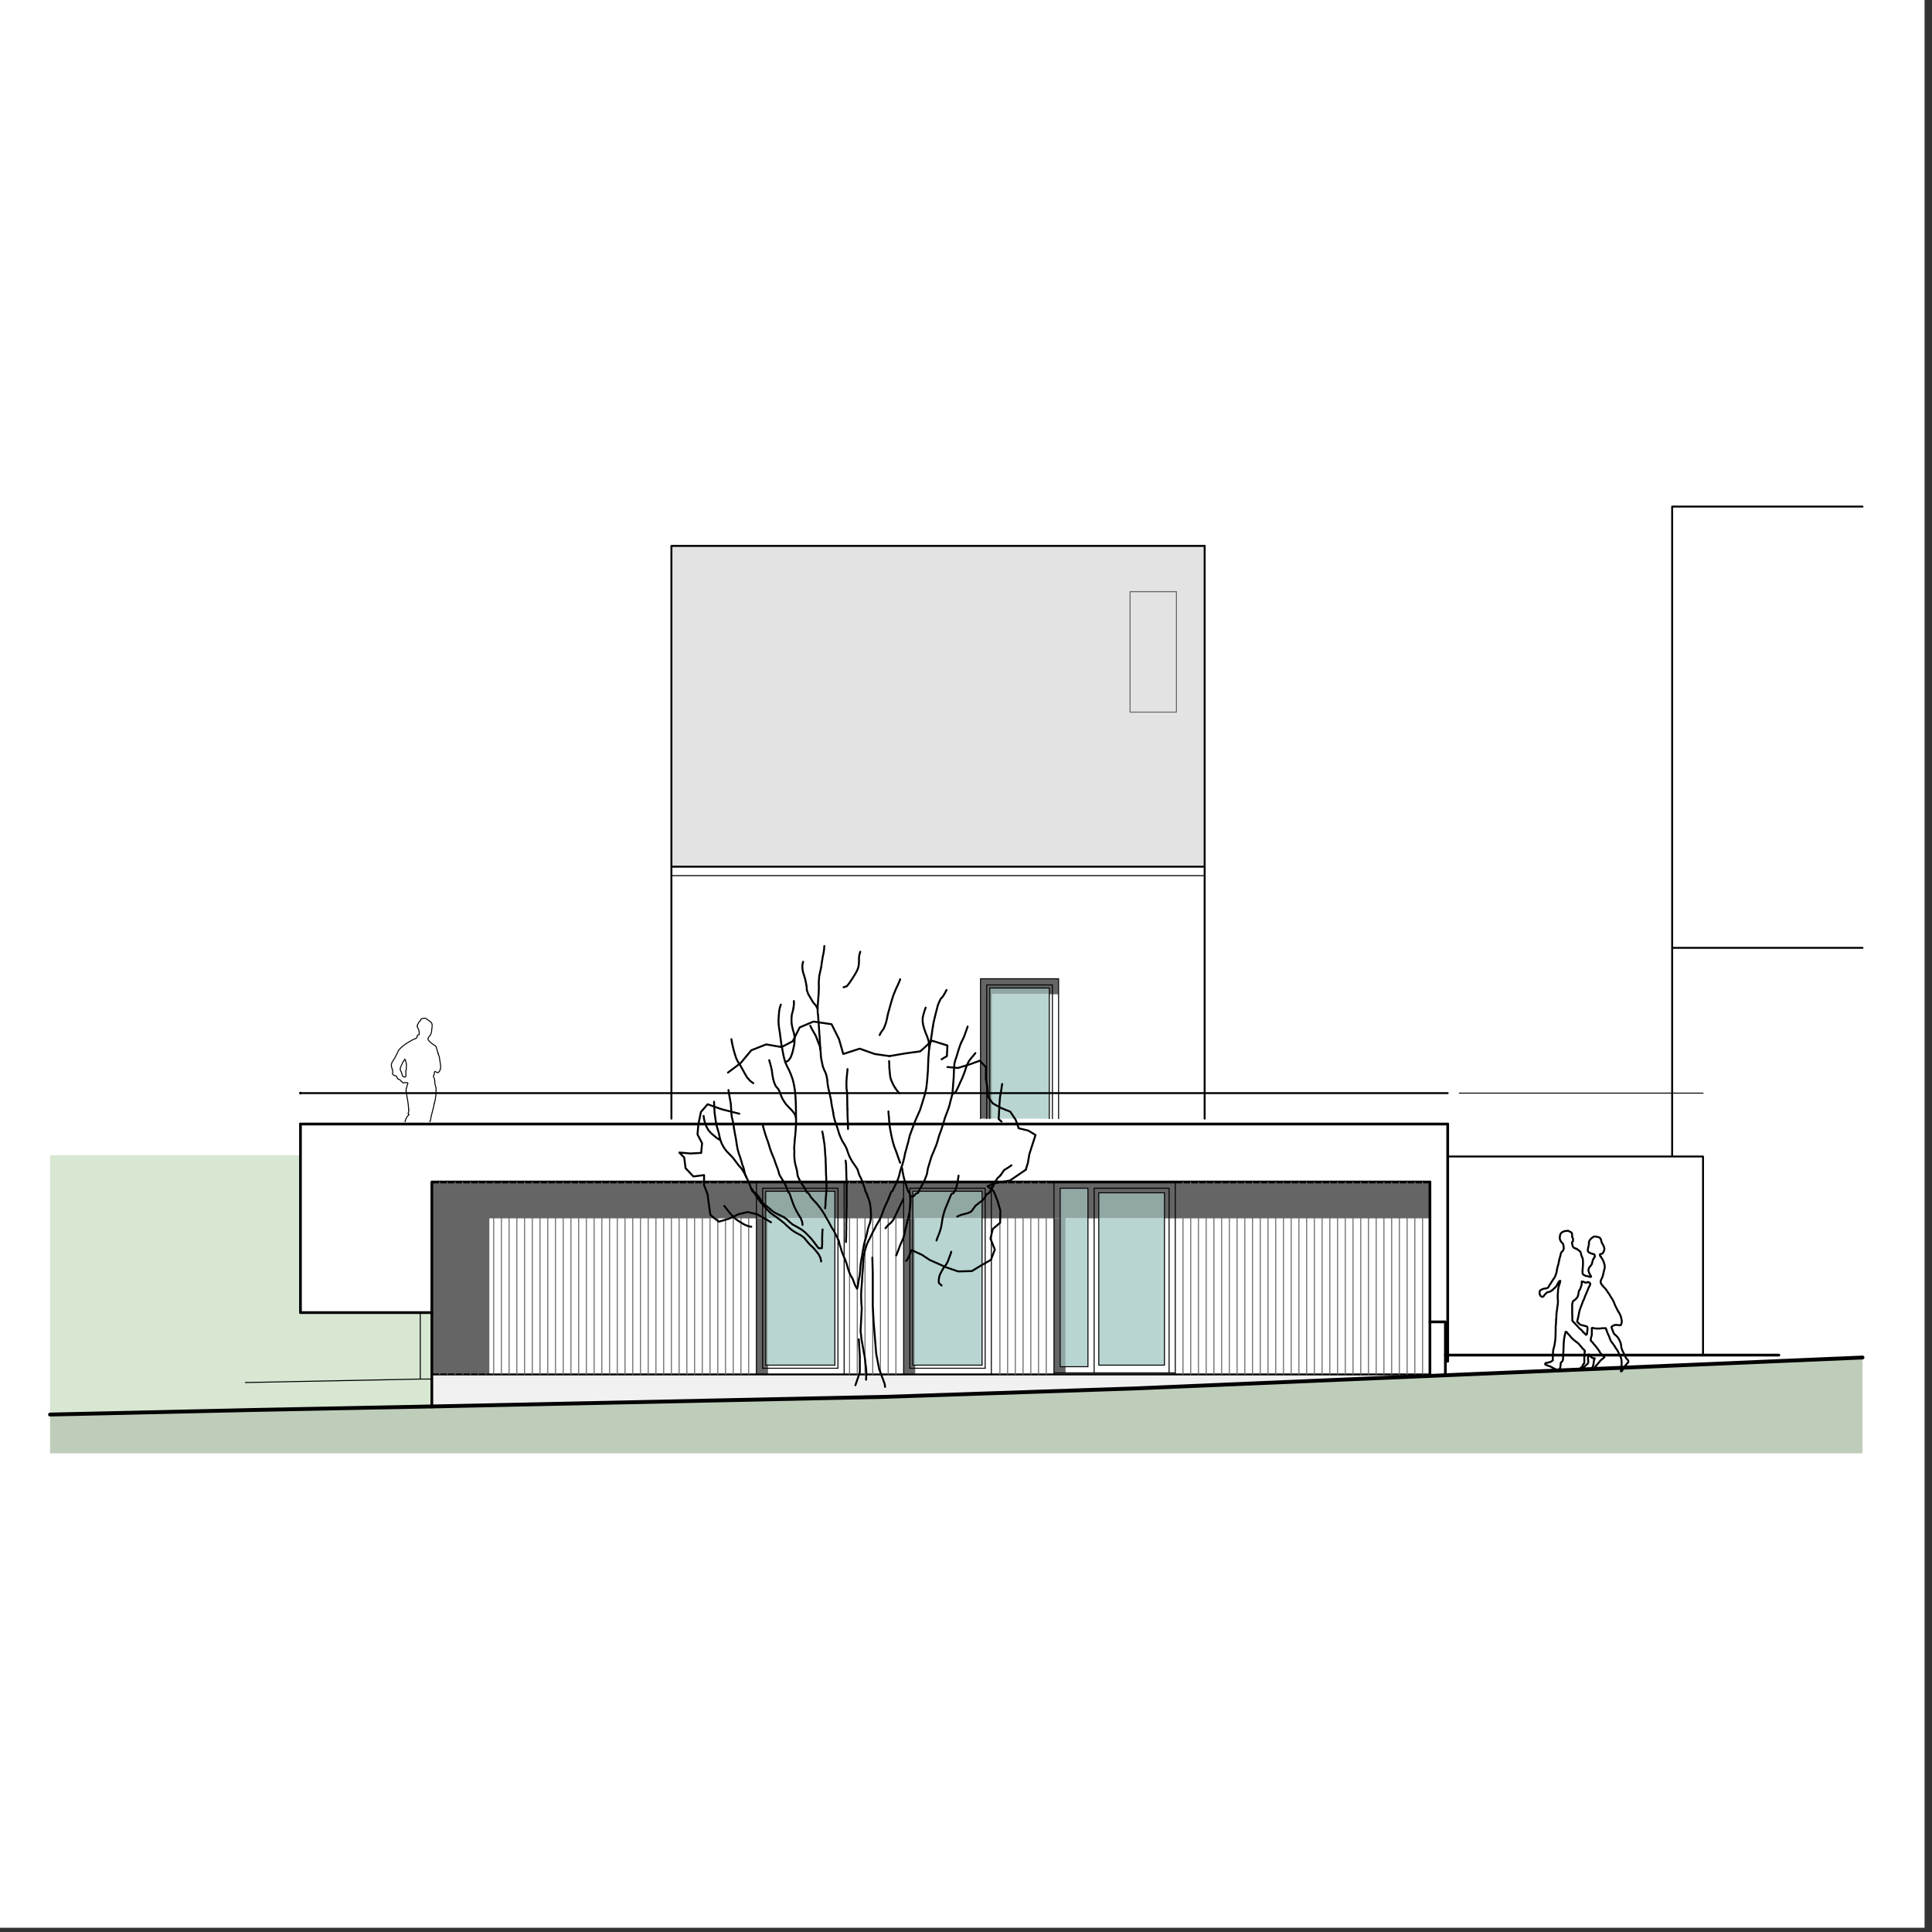 <?xml version="1.0" encoding="UTF-8"?>
<svg xmlns="http://www.w3.org/2000/svg" xmlns:xlink="http://www.w3.org/1999/xlink" version="1.1" id="Ebene_1" x="0px" y="0px" width="708.66px" height="708.661px" viewBox="0 0 708.66 708.661" xml:space="preserve">
<rect x="0" y="0" width="708.66" height="708.661" fill="#333333" stroke="none"/>
<rect x="-2.725" y="-1.557" fill="#FFFFFF" width="708.66" height="708.661"/>
<path fill="none" stroke="#000000" stroke-width="0.709" stroke-linecap="round" stroke-linejoin="round" stroke-miterlimit="10" d="  M624.671,424.208v72.852 M613.352,185.814h69.817 M613.352,347.672h69.817 M624.671,424.208h-93.65 M613.352,185.814v238.394"/>
<polygon fill="#BECCBA" points="595.398,501.979 595.169,502.417 594.938,502.877 594.604,503.043 594.563,502.75 594.584,502.25   594.669,501.696 584.537,502.125 584.347,502.292 583.659,502.163 416.861,509.247 324.565,512.366 154.148,515.979 92.854,517.184   18.356,518.858 18.356,533.079 683.169,533.079 683.169,497.938 595.605,501.655 "/>
<polygon fill="#90A7A4" points="384.889,364.681 384.889,362.413 363.062,362.413 363.062,410.318 363.911,410.318 363.911,364.681   "/>
<polygon fill="#656565" points="359.659,410.318 363.062,410.318 363.062,362.413 384.889,362.413 384.889,364.681 388.289,364.681   388.289,359.01 359.659,359.01 "/>
<rect x="363.911" y="364.681" fill="#B8D5D1" width="20.978" height="45.638"/>
<polygon fill="#F1F1F1" points="158.4,504.145 158.4,515.889 324.565,512.366 416.861,509.247 524.5,504.676 524.5,504.145 "/>
<polygon fill="#D7E7D2" points="158.4,481.467 110.211,481.467 110.211,423.725 18.356,423.725 18.356,518.858 92.854,517.184   158.4,515.889 "/>
<polygon fill="#656565" points="280.857,446.891 277.455,446.891 277.455,504.145 281.707,504.145 281.707,500.743 280.857,500.743   "/>
<polygon fill="#656565" points="334.857,446.891 331.454,446.891 331.454,504.145 335.706,504.145 335.706,500.743 334.857,500.743   "/>
<polygon fill="#656565" points="388.873,446.891 386.606,446.891 386.606,503.579 390.858,503.579 390.858,501.311 388.873,501.311   "/>
<path fill="#90A7A4" d="M390.858,446.891h8.203v-11.061h-10.188v65.479h1.984L390.858,446.891L390.858,446.891z M403.03,446.891  h24.096v-9.359H403.03V446.891z"/>
<path fill="#90A7A4" d="M281.707,446.891h24.52v-9.928h-25.37v63.779h0.851V446.891z M334.857,500.743h0.85v-53.854h24.521v-9.926  h-25.37V500.743z"/>
<path fill="#B8D5D1" d="M306.227,446.891h-24.52v53.854h24.52V446.891z M360.227,500.743v-53.854h-24.521v53.854H360.227z   M390.858,501.311h8.203v-54.42h-8.203V501.311z M403.03,500.743h24.096v-53.854H403.03V500.743z"/>
<polygon fill="#656565" points="524.5,433.563 158.4,433.563 158.4,504.145 179.495,504.145 179.495,446.891 280.857,446.891   280.857,436.963 306.227,436.963 306.227,446.891 334.857,446.891 334.857,436.963 360.227,436.963 360.227,446.891   388.873,446.891 388.873,435.831 399.062,435.831 399.062,446.891 403.03,446.891 403.03,437.53 427.125,437.53 427.125,446.891   524.5,446.891 "/>
<path fill="none" stroke="#000000" stroke-width="0.368" stroke-linecap="round" stroke-linejoin="round" stroke-miterlimit="10" d="  M363.062,362.413v47.905 M384.889,410.318v-47.905 M388.289,359.01v51.309 M388.289,359.01h-28.63 M384.889,362.413h-21.827   M386.022,410.318v-49.04 M359.659,359.01v51.309 M386.022,361.278h-24.095v49.04"/>
<line fill="none" stroke="#000000" stroke-width="0.992" stroke-linecap="round" stroke-linejoin="round" stroke-miterlimit="10" x1="531.021" y1="412.303" x2="531.021" y2="499.327"/>
<path fill="none" stroke="#000000" stroke-width="0.368" stroke-linecap="round" stroke-linejoin="round" stroke-miterlimit="10" d="  M148.582,411.452l0.038-0.201l0.098-0.351l0.155-0.428l0.253-0.486l0.194-0.37l0.39-0.447l0.35-0.389l-0.292-0.117l-0.078-0.271  l0.117-0.292l0.097-0.271v-0.313v-0.486 M148.815,392.713l0.233-0.33l-0.021-0.272v-0.312v-0.35l0.06-0.352v-0.369l-0.039-0.525  l-0.117-0.506l-0.097-0.291l-0.078-0.291l-0.098-0.313l-0.137-0.313l-0.758,1.148l-0.156,0.35l-0.175,0.37l-0.175,0.369  l-0.136,0.292l-0.194,0.506l-0.097,0.369l-0.039,0.37l0.136,0.407l0.253,0.563l0.117,0.292l0.097,0.271l0.078,0.293l0.098,0.389  l0.176,0.292l0.35,0.272h0.292l0.272-0.021l0.214-0.292v-0.428v-0.293v-0.407v-0.39l-0.029-0.252L148.815,392.713"/>
<polyline fill="none" stroke="#000000" stroke-width="0.368" stroke-linecap="round" stroke-linejoin="round" stroke-miterlimit="10" points="  149.904,407.029 149.904,406.719 149.826,406.135 149.788,405.708 149.768,405.435 149.729,405.143 149.709,404.833   149.632,404.366 149.593,404.073 149.573,403.782 149.496,403.47 149.418,403.002 149.301,402.4 149.243,402.049 149.204,401.739   149.165,401.409 149.068,401.077 149.009,400.553 148.951,400.086 148.932,399.657 149.009,399.269 149.146,398.977 149.185,398.84   149.214,398.667 149.243,398.491 149.321,398.217 149.418,397.926 149.612,397.401 149.535,397.129 149.146,397.129   148.698,397.109 148.406,397.09 147.939,397.247 147.648,397.051 147.22,396.624 146.889,396.312 146.598,395.981 146.286,395.883   146.014,395.807 145.742,395.495 145.645,395.204 145.528,394.931 145.236,394.64 144.944,394.562 144.575,394.444 144.146,394.191   143.972,393.861 144.011,393.415 144.03,392.986 144.011,392.597 143.835,392.032 "/>
<polyline fill="none" stroke="#000000" stroke-width="0.368" stroke-linecap="round" stroke-linejoin="round" stroke-miterlimit="10" points="  143.835,392.032 143.738,391.702 143.622,391.333 143.563,391.061 143.543,390.69 143.622,390.204 143.699,389.913 143.835,389.622   144.127,389.154 144.458,388.609 144.789,388.124 144.925,387.812 145.081,387.521 145.217,387.249 145.45,386.819 145.684,386.334   145.917,385.848 146.17,385.322 146.5,384.895 146.986,384.389 147.259,384.116 147.59,383.883 147.609,383.863 147.939,383.551   148.271,383.338 148.64,383.026 149.087,382.735 149.593,382.443 150.021,382.17 150.468,381.918 150.877,381.665 151.383,381.393   151.733,381.237 152.103,381.083 152.472,380.926 152.822,380.711 152.978,380.401 152.997,380.109 153.114,379.758   153.464,379.604 153.755,379.486 153.794,379.213 153.755,378.806 153.755,378.534 153.639,377.989 153.542,377.6 153.406,377.309   153.191,376.938 153.055,376.667 153.055,376.374 153.114,376.103 "/>
<polyline fill="none" stroke="#000000" stroke-width="0.368" stroke-linecap="round" stroke-linejoin="round" stroke-miterlimit="10" points="  153.114,376.103 153.211,375.732 153.406,375.344 153.6,375.051 153.814,374.779 154.125,374.467 154.358,374.118 154.398,373.805   154.922,373.612 155.273,373.516 155.584,373.497 155.915,373.477 156.226,373.592 156.596,373.846 157.043,374.176   157.374,374.391 157.763,374.683 158.074,374.936 158.288,375.208 158.424,375.479 158.482,375.752 158.502,376.063   158.502,376.433 158.482,376.879 158.385,377.366 158.366,377.678 158.327,378.145 158.249,378.592 158.151,379 157.977,379.448   157.724,379.836 157.334,380.245 157.14,380.538 156.984,381.004 157.004,381.276 157.198,381.588 157.471,381.938 157.899,382.327   158.288,382.657 158.599,382.891 158.891,383.104 159.222,383.299 159.533,383.532 159.863,383.786 160.019,384.077 160.097,384.35   160.213,384.758 160.33,385.186 160.447,385.556 160.563,386.002 160.68,386.334 "/>
<polyline fill="none" stroke="#000000" stroke-width="0.368" stroke-linecap="round" stroke-linejoin="round" stroke-miterlimit="10" points="  160.68,386.334 160.777,386.645 160.972,387.189 161.127,387.676 161.205,388.084 161.264,388.512 161.38,389.29 161.458,389.737   161.556,390.418 161.614,390.943 161.614,391.488 161.614,391.838 161.497,392.247 161.361,392.577 161.264,392.85 160.972,393.2   160.68,393.454 160.271,393.375 159.922,393.181 159.63,393.004 159.338,393.181 159.319,393.549 159.299,394.036 159.104,394.329   158.969,394.64 159.027,394.989 159.26,395.534 159.357,395.903 159.436,396.215 159.494,396.875 159.513,397.188 159.591,397.732   159.63,398.004 159.747,398.315 159.844,398.627 159.941,399.075 159.941,399.424 159.941,399.696 159.941,400.163 159.922,400.436   159.902,400.825 159.883,401.252 159.883,401.543 159.824,402.049 159.786,402.342 159.727,402.653 159.669,403.217 159.61,403.567   159.494,403.976 159.416,404.346 159.26,404.833 "/>
<path fill="none" stroke="#000000" stroke-width="0.368" stroke-linecap="round" stroke-linejoin="round" stroke-miterlimit="10" d="  M441.865,410.318L441.865,410.318 M159.26,404.833l-0.078,0.504l-0.117,0.525l-0.097,0.467l-0.117,0.428l-0.136,0.486l-0.097,0.43  l-0.117,0.486l-0.099,0.368l-0.097,0.351l-0.058,0.271l-0.078,0.271l-0.059,0.272l-0.059,0.39l-0.078,0.351l-0.039,0.312  l-0.097,0.272l-0.117,0.312l-0.045,0.123"/>
<line fill="none" stroke="#000000" stroke-width="0.992" stroke-linecap="round" stroke-linejoin="round" stroke-miterlimit="10" x1="531.021" y1="412.303" x2="110.211" y2="412.303"/>
<line fill="none" stroke="#000000" stroke-width="0.709" stroke-linecap="round" stroke-linejoin="round" stroke-miterlimit="10" x1="531.021" y1="400.963" x2="110.211" y2="400.963"/>
<path fill="none" stroke="#000000" stroke-width="0.992" stroke-linecap="round" stroke-linejoin="round" stroke-miterlimit="10" d="  M652.497,497.059H530.17 M158.4,515.889v-82.326 M524.5,433.563H158.4 M110.211,400.963L110.211,400.963"/>
<line fill="none" stroke="#000000" stroke-width="0.709" stroke-linecap="round" stroke-linejoin="round" stroke-miterlimit="10" x1="524.5" y1="504.145" x2="158.4" y2="504.145"/>
<path fill="none" stroke="#000000" stroke-width="0.992" stroke-linecap="round" stroke-linejoin="round" stroke-miterlimit="10" d="  M524.5,504.676v-71.113 M158.4,481.467h-48.188 M110.211,412.303v69.164"/>
<path fill="none" stroke="#000000" stroke-width="0.368" stroke-linecap="round" stroke-linejoin="round" stroke-miterlimit="10" d="  M431.093,504.145v-70.582 M386.606,504.145v-70.582 M403.03,437.53h24.096v63.213 M428.824,503.579v-67.748h-27.496   M427.125,500.743H403.03 M431.093,503.579h-44.486 M403.03,500.743V437.53 M399.062,501.311v-65.48 M399.062,435.831h-10.188   M401.328,503.579v-67.748 M399.062,501.311h-10.188v-65.48 M90.019,507.114l64.129-1.27 M154.148,481.467v24.379h4.252"/>
<path fill="none" stroke="#656565" stroke-width="0.368" stroke-linecap="round" stroke-linejoin="round" stroke-miterlimit="10" d="  M521.802,504.145v-70.582 M518.967,504.145v-70.582 M516.133,504.145v-70.582 M513.298,504.145v-70.582 M510.463,504.145v-70.582   M507.629,504.145v-70.582 M504.794,504.145v-70.582 M501.959,504.145v-70.582 M499.125,504.145v-70.582 M496.289,504.145v-70.582   M493.454,504.145v-70.582 M490.62,504.145v-70.582 M487.785,504.145v-70.582 M484.95,504.145v-70.582 M482.116,504.145v-70.582   M479.281,504.145v-70.582 M476.447,504.145v-70.582 M473.613,504.145v-70.582 M470.778,504.145v-70.582 M467.943,504.145v-70.582   M465.108,504.145v-70.582 M462.274,504.145v-70.582 M459.439,504.145v-70.582 M456.604,504.145v-70.582 M453.771,504.145v-70.582   M450.936,504.145v-70.582 M448.101,504.145v-70.582 M445.267,504.145v-70.582 M442.432,504.145v-70.582 M439.597,504.145v-70.582   M436.763,504.145v-70.582 M433.928,504.145v-70.582"/>
<path fill="none" stroke="#000000" stroke-width="0.368" stroke-linecap="round" stroke-linejoin="round" stroke-miterlimit="10" d="  M307.361,501.877h-27.638 M306.227,500.743h-25.37 M309.628,504.145v-70.582 M277.455,504.145v-70.582 M361.36,501.877h-27.637   M360.227,500.743h-25.37 M363.629,504.145v-70.582 M331.454,504.145v-70.582"/>
<path fill="none" stroke="#656565" stroke-width="0.368" stroke-linecap="round" stroke-linejoin="round" stroke-miterlimit="10" d="  M320.116,504.145v-70.582 M328.62,504.145v-70.582 M325.785,504.145v-70.582 M372.434,504.145v-70.582 M369.599,504.145v-70.582   M378.103,504.145v-70.582 M375.268,504.145v-70.582 M383.772,504.145v-70.582 M380.938,504.145v-70.582 M161.235,504.145v-70.582   M175.408,504.145v-70.582 M172.573,504.145v-70.582 M169.739,504.145v-70.582 M166.904,504.145v-70.582 M164.069,504.145v-70.582   M189.581,504.145v-70.582 M186.747,504.145v-70.582 M183.912,504.145v-70.582 M181.077,504.145v-70.582 M178.243,504.145v-70.582   M203.754,504.145v-70.582 M200.92,504.145v-70.582 M198.085,504.145v-70.582 M195.25,504.145v-70.582 M192.416,504.145v-70.582   M217.928,504.145v-70.582 M215.093,504.145v-70.582 M212.258,504.145v-70.582 M209.424,504.145v-70.582 M206.589,504.145v-70.582   M274.621,504.145v-70.582 M271.786,504.145v-70.582 M268.951,504.145v-70.582 M266.117,504.145v-70.582 M263.282,504.145v-70.582   M260.447,504.145v-70.582 M257.613,504.145v-70.582 M254.778,504.145v-70.582 M251.943,504.145v-70.582 M249.109,504.145v-70.582   M246.274,504.145v-70.582 M243.439,504.145v-70.582 M240.605,504.145v-70.582 M237.771,504.145v-70.582 M234.936,504.145v-70.582   M232.101,504.145v-70.582 M229.267,504.145v-70.582 M226.432,504.145v-70.582 M223.597,504.145v-70.582 M220.762,504.145v-70.582"/>
<path fill="none" stroke="#656565" stroke-width="0.368" stroke-linecap="round" stroke-linejoin="round" stroke-miterlimit="10" d="  M311.613,504.145v-70.582 M366.764,504.145v-70.582 M317.281,504.145v-70.582 M314.447,504.145v-70.582 M322.95,504.145v-70.582"/>
<path fill="none" stroke="#000000" stroke-width="0.368" stroke-linecap="round" stroke-linejoin="round" stroke-miterlimit="10" d="  M334.857,436.963h25.37 M361.36,435.831h-27.637 M360.227,436.963v63.779 M361.36,501.877v-66.047 M334.857,500.743v-63.779   M333.723,501.877v-66.047 M280.857,436.963h25.37 M307.361,435.831h-27.638 M306.227,436.963v63.779 M307.361,501.877v-66.047   M280.857,500.743v-63.779 M279.723,501.877v-66.047"/>
<polyline fill="none" stroke="#000000" stroke-width="0.709" stroke-linecap="round" stroke-linejoin="round" stroke-miterlimit="10" points="  576.908,457.227 576.824,456.915 576.741,456.6 576.657,456.225 576.615,455.932 576.637,455.618 576.93,455.368 576.991,455.075   576.991,454.784 576.991,454.448 576.824,454.01 576.657,453.717 576.657,453.299 576.657,452.922 576.637,452.547 576.49,452.213   576.156,451.899 575.822,451.774 575.509,451.608 575.154,451.44 574.652,451.502 574.151,451.545 573.649,451.67 573.189,451.858   572.814,452.108 572.521,452.422 572.332,452.778 572.229,453.112 572.146,453.633 572.125,454.051 572.146,454.428   572.271,454.825 572.521,455.327 572.835,455.745 573.169,456.079 573.378,456.37 573.44,456.747 573.545,457.227 573.587,457.604   573.587,458.022 573.503,458.313 573.253,458.774 573.044,459.065 572.73,459.295 572.563,459.629 572.479,460.026 572.396,460.424   572.313,460.758 572.104,461.385 572.041,461.719 571.956,462.053 "/>
<polyline fill="none" stroke="#000000" stroke-width="0.709" stroke-linecap="round" stroke-linejoin="round" stroke-miterlimit="10" points="  571.956,462.053 571.873,462.43 571.77,462.973 571.706,463.286 571.58,463.829 571.477,464.143 571.371,464.561 571.246,464.958   571.121,465.563 571.037,466.043 570.976,466.502 570.828,467.088 570.619,467.631 570.494,467.987 570.265,468.489   570.015,468.885 569.783,469.219 569.533,469.575 569.073,470.286 568.803,470.766 568.552,471.057 568.385,471.35 568.218,471.684   567.988,472.061 567.695,472.374 567.277,472.542 566.859,472.625 566.4,472.667 565.982,472.813 565.669,472.897 565.375,473.084   565.063,473.209 564.791,473.586 564.729,473.942 564.707,474.254 564.75,474.631 564.854,474.944 565.063,475.278 565.355,475.571   565.731,475.696 566.087,475.571 566.4,475.215 566.567,474.922 566.881,474.61 567.235,474.254 567.591,473.961 568.009,473.942   568.301,473.836 568.594,473.752 568.928,473.543 569.24,473.334 "/>
<polyline fill="none" stroke="#000000" stroke-width="0.709" stroke-linecap="round" stroke-linejoin="round" stroke-miterlimit="10" points="  569.24,473.334 569.533,473.106 569.867,472.772 570.243,472.438 570.619,472.061 570.954,471.6 571.143,471.288 571.371,470.829   571.686,470.286 571.713,470.25 571.74,470.217 571.768,470.184 571.795,470.149 571.822,470.116 571.85,470.083 571.877,470.049   571.904,470.014 571.932,469.981 571.959,469.948 571.986,469.915 572.014,469.879 572.041,469.846 572.332,469.825 572.25,470.202   572.146,470.639 572.041,470.975 571.789,471.643 571.622,472.29 571.519,473 571.477,473.459 571.455,474.108 571.413,474.442   571.394,474.776 571.371,475.09 571.371,475.465 571.371,475.946 571.394,476.469 571.455,477.053 571.455,477.618 571.413,478.141   571.394,478.454 571.33,478.747 571.288,479.04 571.246,479.436 571.185,479.874 571.079,480.627 570.954,481.567 570.892,482.36   570.87,482.883 570.85,483.239 570.828,484.032 "/>
<polyline fill="none" stroke="#000000" stroke-width="0.709" stroke-linecap="round" stroke-linejoin="round" stroke-miterlimit="10" points="  570.828,484.032 570.767,484.555 570.745,484.889 570.745,485.245 570.703,485.934 570.619,486.559 570.619,486.915 570.619,487.75   570.6,488.524 570.577,489.338 570.577,489.987 570.536,490.467 570.516,491.219 570.452,491.616 570.41,491.95 570.349,492.473   570.265,492.827 570.201,493.35 570.098,493.79 569.992,494.206 569.867,494.604 569.764,495.084 569.7,495.481 569.658,495.877   569.658,496.274 569.639,496.922 569.597,497.487 569.574,497.799 569.574,498.155 569.574,498.551 569.597,498.928 569.24,499.241   568.761,499.555 568.385,499.639 568.071,499.743 567.57,499.868 567.235,499.952 566.922,499.952 566.734,500.391 567.09,500.663   567.591,500.872 568.176,501.059 568.656,501.227 568.99,501.393 569.471,501.665 569.931,501.917 570.494,502.167 570.934,502.375   571.371,502.479 571.664,502.459 572.041,502.167 "/>
<polyline fill="none" stroke="#000000" stroke-width="0.709" stroke-linecap="round" stroke-linejoin="round" stroke-miterlimit="10" points="  572.041,502.167 572.291,501.708 572.354,501.247 572.416,500.809 572.459,500.516 572.438,500.098 572.605,499.721   572.897,499.512 573.148,499.159 573.295,498.719 573.315,498.407 573.357,497.989 573.398,497.362 573.398,497.028 573.42,496.504   573.42,496.086 573.462,495.584 573.482,495.168 573.503,494.647 573.524,494.206 573.524,493.747 573.545,493.329 573.566,492.848   573.607,492.243 573.649,491.678 573.733,491.051 573.775,490.739 573.9,490.069 573.984,489.715 574.067,489.338 574.192,488.963   574.214,488.545 574.569,488.545 574.903,488.899 575.195,489.297 575.613,489.715 575.864,490.006 576.303,490.551   576.721,490.989 577.139,491.366 577.724,491.846 578.309,492.284 578.788,492.661 579.164,492.995 579.582,493.538   579.959,493.977 580.272,494.333 580.606,494.772 580.92,495 581.213,495.25 581.296,495.668 "/>
<polyline fill="none" stroke="#000000" stroke-width="0.709" stroke-linecap="round" stroke-linejoin="round" stroke-miterlimit="10" points="  581.296,495.668 581.233,496.274 581.171,496.651 581.129,497.381 581.129,497.78 581.129,498.155 581.129,498.741 581.129,499.409   581.108,499.973 580.628,500.62 580.397,501.1 580.21,501.436 579.875,501.645 579.625,501.979 579.27,502.147 579.646,502.334   580.168,502.083 580.586,501.77 581.046,501.393 581.4,501.059 581.734,500.725 582.111,500.454 582.55,499.93 582.57,499.534   582.57,499.2 582.508,498.887 582.487,498.28 582.529,497.78 582.592,497.444 582.654,497.11 582.696,496.797 582.988,497.09   583.364,497.465 583.678,497.758 584.012,498.071 584.324,498.176 584.659,498.198 584.974,498.239 584.701,498.823 584.639,499.2   584.598,499.512 584.533,500.036 584.472,500.454 584.347,500.956 584.138,501.456 584.032,501.874 584.012,502.229   584.347,502.292 584.659,502.022 585.035,501.477 585.369,501.038 "/>
<polyline fill="none" stroke="#000000" stroke-width="0.709" stroke-linecap="round" stroke-linejoin="round" stroke-miterlimit="10" points="  585.369,501.038 585.703,500.684 586.163,500.139 586.603,499.596 586.938,499.159 587.375,498.76 587.836,498.364 588.232,498.114   588.504,497.78 588.232,497.487 587.814,497.131 587.459,496.776 587.063,496.401 586.873,496.045 586.706,495.731 586.436,495.334   586.144,494.897 585.851,494.52 585.6,494.165 585.286,493.809 584.993,493.434 584.639,493.016 584.389,492.723 584.115,492.368   583.781,492.034 583.511,491.721 583.469,491.407 583.553,490.926 583.595,490.614 583.762,490.133 583.845,489.756   583.887,489.254 583.887,488.649 583.887,488.293 583.887,488.002 583.887,487.5 583.845,487.145 584.157,487.063 584.45,487.145   585.015,487.249 585.327,487.292 585.912,487.313 586.269,487.313 586.791,487.313 587.271,487.249 587.772,487.188   588.065,487.188 588.379,487.188 588.671,487.188 588.964,487.145 589.131,487.542 "/>
<polyline fill="none" stroke="#000000" stroke-width="0.709" stroke-linecap="round" stroke-linejoin="round" stroke-miterlimit="10" points="  589.131,487.542 589.256,487.875 589.402,488.274 589.591,488.795 589.778,489.254 589.987,489.694 590.176,490.112 590.343,490.53   590.552,491.157 590.697,491.512 590.948,491.993 591.282,492.43 591.471,492.723 591.867,493.204 592.14,493.622 592.452,494.124   592.641,494.438 592.85,494.75 593.12,495.104 593.352,495.502 593.538,495.858 593.747,496.295 593.998,496.819 594.187,497.172   594.332,497.487 594.541,497.989 594.688,498.469 594.771,498.95 594.813,499.45 594.813,499.868 594.813,500.348 594.793,500.725   594.75,501.1 594.666,501.708 594.584,502.25 594.563,502.75 594.604,503.043 594.938,502.877 595.169,502.417 595.398,501.979   595.587,501.686 595.858,501.309 596.067,500.997 596.381,500.684 596.693,500.286 597.007,499.952 597.258,499.618   597.279,499.325 597.216,499.032 596.986,498.719 596.693,498.426 "/>
<polyline fill="none" stroke="#000000" stroke-width="0.709" stroke-linecap="round" stroke-linejoin="round" stroke-miterlimit="10" points="  596.693,498.426 596.422,498.114 596.213,497.717 596.005,497.215 595.816,496.881 595.649,496.526 595.419,496.024   595.252,495.731 595.127,495.44 594.98,495.104 594.855,494.772 594.73,494.333 594.666,493.831 594.604,493.475 594.584,493.141   594.457,492.661 594.291,492.202 594.062,491.7 593.831,491.241 593.663,490.948 593.268,490.383 592.766,489.903 592.284,489.485   591.992,489.129 591.805,488.754 591.638,488.336 591.513,488.002 591.323,487.5 591.178,487.083 591.073,486.749 591.365,486.477   591.741,486.225 592.056,486.122 592.41,485.975 592.828,485.975 593.268,485.997 593.663,486.079 594.145,486.1 594.479,486.079   594.666,485.704 594.771,485.37 594.875,484.909 594.875,484.534 594.813,484.137 594.709,483.614 594.563,483.092 594.479,482.758   594.291,482.319 594.145,481.985 593.978,481.692 593.622,481.127 "/>
<polyline fill="none" stroke="#000000" stroke-width="0.709" stroke-linecap="round" stroke-linejoin="round" stroke-miterlimit="10" points="  593.622,481.127 593.435,480.793 593.246,480.459 593.037,480 592.828,479.624 592.619,479.206 592.432,478.788 592.243,478.37   592.056,477.848 591.825,477.325 591.596,476.907 591.387,476.491 591.156,476.176 590.99,475.883 590.697,475.465 590.468,475.047   590.238,474.651 589.967,474.317 589.736,473.942 589.507,473.606 589.256,473.231 588.964,472.813 588.608,472.417 588.212,472.04   587.94,471.706 587.731,471.413 587.375,471.038 587.209,470.661 587.125,470.202 587.125,469.909 587.209,469.596 587.522,468.948   587.814,468.299 587.94,467.799 588.086,467.276 588.17,466.963 588.212,466.67 588.274,466.274 588.441,465.793 588.588,465.208   588.608,464.727 588.608,464.331 588.546,463.913 588.42,463.495 588.337,463.202 588.232,462.889 588.044,462.409 587.877,462.094   587.647,461.698 587.438,461.385 587.209,460.987 "/>
<polyline fill="none" stroke="#000000" stroke-width="0.709" stroke-linecap="round" stroke-linejoin="round" stroke-miterlimit="10" points="  587.209,460.987 586.916,460.633 586.832,460.297 586.938,460.006 587.438,459.922 587.772,459.817 588.107,459.317   588.274,459.002 588.379,458.668 588.483,458.229 588.504,457.938 588.379,457.499 588.212,457.018 587.961,456.579   587.731,456.141 587.522,455.764 587.396,455.389 587.334,455.096 587.271,454.803 587.146,454.51 586.957,454.157 586.539,453.864   586.247,453.78 585.726,453.633 585.433,453.612 584.974,453.549 584.659,453.571 584.283,453.801 583.553,454.366 583.177,454.846   582.968,455.18 582.821,455.577 582.821,455.87 582.821,456.161 582.779,456.6 582.696,457.102 582.592,457.395 582.487,457.897   582.425,458.375 582.403,458.711 582.466,459.002 582.821,459.379 583.219,459.588 583.573,459.754 584.012,459.881 584.43,460.006   584.742,460.069 584.909,460.362 584.974,460.653 584.993,460.946 584.723,461.385 "/>
<polyline fill="none" stroke="#000000" stroke-width="0.709" stroke-linecap="round" stroke-linejoin="round" stroke-miterlimit="10" points="  584.723,461.385 584.514,461.676 584.305,462.075 584.199,462.43 584.096,462.784 584.032,463.098 583.907,463.557 583.781,463.85   583.386,464.372 583.03,464.813 582.779,465.229 582.675,465.604 582.654,466.022 582.738,466.44 582.905,466.879 583.072,467.235   583.26,467.631 583.511,467.965 583.636,468.28 583.239,468.383 582.842,468.299 582.487,468.133 582.049,468.049 581.589,468.008   581.171,467.756 580.774,467.547 580.502,467.151 580.481,466.838 580.461,466.461 580.461,466.149 580.502,465.709   580.544,465.229 580.564,464.852 580.606,464.352 580.628,463.913 580.648,463.391 580.648,462.911 580.628,462.45 580.586,462.012   580.523,461.614 580.377,461.217 580.21,460.883 580.105,460.571 579.98,460.172 579.875,459.692 579.791,459.379 579.604,459.086   579.228,458.752 578.936,458.522 578.476,458.167 578.142,458.042 "/>
<path fill="none" stroke="#000000" stroke-width="0.709" stroke-linecap="round" stroke-linejoin="round" stroke-miterlimit="10" d="  M580.21,470.077v0.334l-0.042,0.479l-0.084,0.543l-0.104,0.355l-0.126,0.334l-0.209,0.648l-0.376,0.502l-0.209,0.668l-0.042,0.313  l-0.063,0.398l-0.063,0.334l-0.146,0.438l-0.167,0.377l-0.313,0.416l-0.313,0.336l-0.334,0.271l-0.438,0.27l-0.229,0.293  l-0.104,0.314l-0.104,0.293l-0.063,0.752v0.334v0.396v0.334v0.355v0.334v0.564v0.459v0.396l0.021,0.418l0.042,0.438v0.355v0.291  l-0.021,0.545l-0.021,0.354l0.292,0.439l0.376,0.354l0.396,0.418l0.355,0.396l0.479,0.48l0.293,0.334l0.229,0.293l0.293,0.271  l0.292,0.229l0.46,0.418l0.271,0.314l0.335,0.395 M578.142,458.042l-0.293-0.145l-0.376-0.105l-0.292-0.209"/>
<polyline fill="none" stroke="#000000" stroke-width="0.709" stroke-linecap="round" stroke-linejoin="round" stroke-miterlimit="10" points="  580.774,488.67 581.108,488.963 581.38,489.254 581.672,489.569 581.965,489.569 582.09,489.235 582.132,488.942 582.216,488.418   582.278,487.918 582.299,487.375 582.299,487.04 582.216,486.686 581.923,486.497 581.568,486.415 581.213,486.309 580.69,486.163   580.272,486.1 579.834,485.934 579.416,485.725 579.081,485.37 578.727,485.055 578.496,484.764 578.685,484.01 578.811,483.426   578.936,482.903 579.019,482.528 579.081,482.235 579.164,481.797 579.228,481.399 579.312,481.065 579.416,480.627   579.521,480.313 579.666,479.874 579.98,479.081 580.105,478.747 580.272,478.307 580.502,477.68 580.648,477.221 580.899,476.803   581.108,476.282 581.275,475.801 581.442,475.383 581.568,475.069 581.714,474.694 581.944,474.192 582.361,473.231   582.592,472.625 582.863,472.018 583.135,471.538 583.302,471.204 583.302,470.911 "/>
<polyline fill="none" stroke="#000000" stroke-width="0.709" stroke-linecap="round" stroke-linejoin="round" stroke-miterlimit="10" points="  583.302,470.911 583.155,470.598 582.821,470.348 582.361,470.243 582.069,470.452 581.672,470.473 581.191,470.348 580.899,470.18   580.21,470.077 "/>
<polyline fill="none" stroke="#000000" stroke-width="1.417" stroke-linecap="round" stroke-linejoin="round" stroke-miterlimit="10" points="  324.565,512.366 416.861,509.247 683.169,497.938 "/>
<path fill="none" stroke="#000000" stroke-width="0.992" stroke-linecap="round" stroke-linejoin="round" stroke-miterlimit="10" d="  M530.17,504.434V484.87 M530.17,484.87h-5.67"/>
<line fill="none" stroke="#000000" stroke-width="0.368" stroke-linecap="round" stroke-linejoin="round" stroke-miterlimit="10" x1="535.272" y1="400.963" x2="624.671" y2="400.963"/>
<path fill="none" stroke="#000000" stroke-width="1.417" stroke-linecap="round" stroke-linejoin="round" stroke-miterlimit="10" d="  M158.4,515.889l166.165-3.523 M18.356,518.858l74.498-1.674"/>
<rect x="246.274" y="200.242" fill="#E3E3E3" width="195.591" height="117.667"/>
<path fill="none" stroke="#000000" stroke-width="0.709" stroke-linecap="round" stroke-linejoin="round" stroke-miterlimit="10" d="  M246.274,317.909h195.591 M246.274,410.318V200.242h195.591"/>
<path fill="none" stroke="#000000" stroke-width="0.368" stroke-linecap="round" stroke-linejoin="round" stroke-miterlimit="10" d="  M431.519,321.182L431.519,321.182 M256.621,321.182L256.621,321.182 M246.274,321.182h195.591"/>
<path fill="none" stroke="#656565" stroke-width="0.368" stroke-linecap="round" stroke-linejoin="round" stroke-miterlimit="10" d="  M414.511,261.209h17.008 M414.511,217.021h17.008 M431.519,261.209v-44.188 M414.511,261.209v-44.188"/>
<line fill="none" stroke="#000000" stroke-width="1.417" stroke-linecap="round" stroke-linejoin="round" stroke-miterlimit="10" x1="92.854" y1="517.184" x2="158.4" y2="515.889"/>
<path fill="none" stroke="#000000" stroke-width="0.709" stroke-linecap="round" stroke-linejoin="round" stroke-miterlimit="10" d="  M317.683,506.079l0.032-1.143l0.09-1.191l-0.072-1.203l-0.122-1.262l-0.185-1.158l-0.114-1.371l-0.172-1.32l-0.284-1.273  l-0.185-1.158l-0.23-1.271l-0.229-1.27l-0.227-1.326l-0.122-1.262l-0.214-1.486l0.445-8.625l-0.118-1.314l-0.072-1.205l-0.018-1.199  l-0.022-1.146l0.048-1.357l0.104-1.354l0.099-1.301l0.104-1.354l0.036-1.195l0.099-1.301l0.099-1.299l0.096-1.246l0.036-1.195  l0.091-1.191l0.095-1.246l0.249-1.125l0.32-1.338l0.356-1.117l0.354-1.063l0.52-1.104l0.636-1.205l0.521-1.104l0.578-1.156  l0.569-1.045l0.517-1.051l0.624-1.043l0.628-1.096l0.523-1.158l0.471-1.164l0.353-1.063l0.47-1.162l0.524-1.158l0.516-1.051  l0.47-1.162 M441.865,410.318V200.242"/>
<polyline fill="none" stroke="#000000" stroke-width="0.709" stroke-linecap="round" stroke-linejoin="round" stroke-miterlimit="10" points="  325.962,439.489 326.493,438.221 326.901,437.163 327.37,436.85 327.895,435.692 328.534,434.432 328.996,433.377 329.457,432.323   329.815,431.206 330.281,429.247 330.692,428.135 331.054,426.963 331.423,425.684 331.751,424.239 332.016,422.897   332.381,421.672 332.688,420.497 333.058,419.217 333.378,417.879 333.697,416.542 334.108,415.429 334.52,414.316 334.931,413.204   335.408,411.933 335.948,410.557 336.473,409.398 336.935,408.344 337.525,407.026 337.89,405.801 338.318,404.472 338.684,403.247   339.04,402.129 339.427,400.633 339.745,399.295 339.915,397.784 340.085,396.271 340.184,394.972 340.278,393.726 340.365,392.588   340.421,391.122 340.475,389.709 340.527,388.297 340.646,386.727 340.737,385.534 340.877,384.401 341.155,382.897   341.411,381.663 341.627,380.264 341.83,379.026 341.979,377.784 342.174,376.655 "/>
<path fill="none" stroke="#000000" stroke-width="0.709" stroke-linecap="round" stroke-linejoin="round" stroke-miterlimit="10" d="  M351.107,446.247l1.188-0.564l1.278-0.338l1.333-0.336l1.354-0.604l0.791-1.084l0.79-1.084l1.273-0.992l1.444-1.09l0.79-1.084  l0.574-1.102l0.735-0.236l0.795-1.139l0.628-1.096l0.582-1.209l0.517-1.051l0.678-1.039l1.115-1.059 M367.37,411.418l-1.07-0.953  l0.095-1.246l0.053-1.412l0.1-1.301l0.044-1.303l0.104-1.354l0.1-1.3l0.215-1.4l0.262-1.287l0.141-1.134l0.194-1.129   M345.373,471.524l-1.017-0.949l-0.021-1.146l0.202-1.236l0.407-1.061l0.57-1.047l0.628-1.096l0.965-1.234l0.574-1.1l0.481-1.326  l0.407-1.059l0.357-1.117 M342.174,376.655l0.211-1.346l0.249-1.125l0.319-1.338l0.391-1.551l0.311-1.229l0.382-1.442l0.467-1.107  l0.52-1.104l0.896-1.021l0.687-1.146l0.574-1.101"/>
<path fill="none" stroke="#000000" stroke-width="0.709" stroke-linecap="round" stroke-linejoin="round" stroke-miterlimit="10" d="  M333.906,438.893l1.15-0.076l0.949-1.018l0.735-0.236l0.582-1.211l0.574-1.1l0.624-1.043l0.515-1.049l0.541-1.377l0.411-1.111  l0.37-2.131l0.361-1.17l0.366-1.227l0.364-1.225l0.416-1.168l0.528-1.213l0.47-1.162l0.532-1.268l0.495-1.488l0.307-1.175  l0.433-1.384l0.474-1.217l0.424-1.275l0.354-1.063l0.36-1.172l0.304-1.121l0.416-1.166l0.474-1.217l0.478-1.271l0.365-1.227  l0.315-1.283l0.378-1.387l0.311-1.229l0.153-1.296l0.099-1.301l0.104-1.354l0.095-1.246l0.09-1.191l0.045-1.305l0.041-1.25  l0.09-1.191l0.1-1.299l0.374-1.334l0.485-1.379l0.374-1.334l0.357-1.117l0.423-1.274l0.47-1.163 M366.973,431.141l1.337-1.947  l1.486-0.922l1.207-0.834"/>
<path fill="none" stroke="#000000" stroke-width="0.709" stroke-linecap="round" stroke-linejoin="round" stroke-miterlimit="10" d="  M276.323,397.313l-1.188-0.854l-1.151-1.34l-0.771-1.313l-0.814-1.479l-0.813-1.479l-0.978-1.491l-0.608-1.299l-0.485-1.509  l-0.472-1.67l-0.289-1.221l-0.284-1.273 M340.877,384.401l-0.126-1.208l-0.118-1.315l-0.485-1.508l-0.643-1.574l-0.535-1.565  l-0.385-1.392l-0.169-1.375l0.032-1.143l0.324-1.392l0.365-1.226l0.412-1.113 M324.798,450.512l0.841-1.023l1.166-1.002l0.902-1.129  l0.517-1.053l0.582-1.209l0.52-1.104l0.517-1.049l0.461-1.057l0.569-1.047l0.462-1.053 M349.28,401.437l1.333-1.043l0.574-1.101  l0.586-1.264l0.528-1.213l0.582-1.208l0.605-1.534l0.407-1.059l0.361-1.171l0.411-1.113l0.587-1.263l0.731-1.034l0.898-1.075  l0.897-1.076 M352.577,382.402l0.642-1.259l0.527-1.213l0.42-1.221l0.41-1.113l0.354-1.063"/>
<path fill="none" stroke="#000000" stroke-width="0.709" stroke-linecap="round" stroke-linejoin="round" stroke-miterlimit="10" d="  M302.37,346.994l-0.106,1.408l-0.207,1.292l-0.249,1.125l-0.199,1.184l-0.207,1.292l-0.148,1.242l-0.253,1.18l-0.249,1.125  l-0.249,1.125l-0.092,1.191l-0.09,1.19l0.051,1.476l-0.031,1.141l-0.062,1.521l-0.11,1.463l-0.111,1.463l-0.107,1.407l-0.04,1.25  l0.015,1.255l0.172,1.319l0.067,1.258l0.122,1.263l0.072,1.203l0.076,1.15l0.068,1.258l0.117,1.316l0.072,1.203l0.068,1.259  l0.071,1.204l0.076,1.15l0.13,1.152l0.061,1.365l0.18,1.214l0.28,1.327l0.239,1.162l0.501,1.291l0.563,1.188l0.348,1.171  l0.233,1.216l0.076,1.15l0.181,1.212l0.234,1.218l0.292,1.166l0.239,1.161l0.331,1.388l0.172,1.319l0.185,1.158l0.285,1.274  l0.184,1.157 M268.468,382.389l-0.181-1.213"/>
<polyline fill="none" stroke="#000000" stroke-width="0.709" stroke-linecap="round" stroke-linejoin="round" stroke-miterlimit="10" points="  305.621,408.2 305.806,409.357 306.095,410.577 306.488,411.86 306.939,413.092 307.382,414.435 307.771,415.771 308.272,417.063   308.927,418.474 309.85,419.959 310.513,421.264 310.96,422.551 311.41,423.784 311.975,424.969 312.746,426.282 313.631,427.547   314.466,428.754 315.179,430.967 315.797,432.157 316.298,433.448 316.745,434.735 317.2,435.915 317.489,437.135 317.778,437.504   318.229,438.737 318.726,440.083 319.073,441.252 319.253,442.465 319.384,443.62 319.46,444.768 319.478,445.969 319.379,447.268   319.121,448.502 318.71,449.614 318.349,450.786 318.096,451.965 317.847,453.09 317.539,454.264 317.183,455.381 316.863,456.719   316.652,458.065 316.399,459.245 316.254,460.432 315.989,461.774 315.781,463.065 315.629,464.362 315.543,465.499 315.452,466.69   315.3,467.987 315.046,469.167 314.848,470.348 "/>
<polyline fill="none" stroke="#000000" stroke-width="0.709" stroke-linecap="round" stroke-linejoin="round" stroke-miterlimit="10" points="  314.848,470.348 314.698,471.59 314.396,472.711 313.623,471.401 313.173,470.167 312.718,468.989 311.991,467.79 311.482,466.606   311.08,465.432 310.738,464.208 310.345,462.924 309.89,461.747 309.284,460.393 308.782,459.102 308.395,457.764 307.951,456.424   307.713,455.262 307.104,453.963 306.539,452.776 305.876,451.473 305.046,450.211 304.378,448.961 303.71,447.713 302.984,446.514   302.316,445.264 301.437,443.944 300.502,442.62 299.454,441.342 298.396,440.227 297.395,439.063 296.623,437.75 295.951,437.405   295.387,436.219 294.611,434.961 293.776,433.754 293.109,432.504 292.599,431.323 292.307,429.305 292.014,428.139 291.675,426.86   291.491,425.702 291.364,424.495 291.343,423.348 291.375,422.208 291.299,421.057 291.389,419.866 291.476,418.729 291.57,417.482   291.71,416.35 291.801,415.157 291.908,413.749 "/>
<path fill="none" stroke="#000000" stroke-width="0.709" stroke-linecap="round" stroke-linejoin="round" stroke-miterlimit="10" d="  M288.068,389.706l1.204-0.779l0.732-1.034l0.478-1.271l0.365-1.227l0.253-1.18l0.249-1.125l0.095-1.245l0.05-1.358l-0.269-1.49  l-0.435-1.449l-0.284-1.274l-0.181-1.213l-0.002-1.416l0.111-1.463l0.374-1.333l0.253-1.18 M291.908,413.749l0.09-1.19l-0.005-1.362  l-0.019-1.199l-0.009-1.309l-0.01-1.309l-0.022-1.146l-0.014-1.254l-0.061-1.366l-0.067-1.258l-0.11-1.425l-0.168-1.375  l-0.226-1.324l-0.239-1.162l-0.339-1.279l-0.584-1.623l-0.693-1.633l-0.76-1.475l-0.605-1.354l-0.347-1.17l-0.334-1.334l-0.23-1.271  l-0.271-1.438l-0.238-1.162l-0.21-1.541l-0.206-1.596l-0.21-1.541l-0.185-1.158l-0.209-1.541l-0.064-1.313l0.044-1.305l0.104-1.354  l0.095-1.244l0.249-1.125l0.357-1.117"/>
<path fill="none" stroke="#000000" stroke-width="0.709" stroke-linecap="round" stroke-linejoin="round" stroke-miterlimit="10" d="  M310.871,392.146l-0.086,1.138l-0.147,1.241l-0.086,1.138l-0.086,1.137l0.014,1.255l0.022,1.146l0.172,1.32l0.076,1.148l0.01,1.31  l0.021,1.146l0.01,1.309l0.056,1.421 M299.91,370.068l-0.617-1.19l-1.052-1.225l-0.917-1.541l-0.914-1.595l-0.447-1.286l-0.076-1.15  l-0.222-1.379l-0.281-1.328L295,357.982l-0.443-1.341l-0.26-1.6l0.032-1.143l0.249-1.125 M300.907,384.907l-0.185-1.158  l-0.555-1.295l-0.451-1.232l-0.501-1.291l-0.672-1.195l-0.723-1.253l-0.613-1.245 M291.975,409.995l-0.442-1.341l-1.094-1.391  l-1.264-1.294l-1.005-1.111l-0.978-1.49l-0.659-1.357l-0.397-1.229l-0.613-1.246l-1.001-1.164l-0.51-1.184l-0.347-1.171l-0.318-1.55  l-0.206-1.596l-0.275-1.383l-0.339-1.277l-0.389-1.338 M291.061,369.668l0.153-1.297l-0.019-1.199"/>
<path fill="none" stroke="#000000" stroke-width="0.709" stroke-linecap="round" stroke-linejoin="round" stroke-miterlimit="10" d="  M302.661,443.206l0.114-1.121l0.037-1.195l0.094-1.246l0.096-1.244l0.09-1.191l0.031-0.291l0.037-1.195l-0.021-1.146l-0.064-1.313  l-0.009-1.309l-0.072-1.203l-0.06-2.217l-0.022-1.146l-0.063-1.313l-0.019-1.199l-0.126-1.209l-0.071-1.203l-0.076-1.148  l-0.114-1.372l-0.18-1.212l-0.181-1.212 M310.176,425.706l0.168,1.375l0.021,1.145l0.068,2.109l0.018,1.199l0.068,1.258l0.021,1.146  l0.022,1.146l-0.04,1.25l0.051,0.623l-0.044,1.305l-0.003,1.473l0.022,1.145l0.01,1.309l-0.062,1.521l-0.007,1.523l-0.045,1.305  l-0.002,1.471l-0.041,1.25l0.022,1.146l-0.05,1.357l0.007,1.361l-0.045,1.305l-0.032,1.143 M310.845,406.853l0.014,1.254l0.019,1.2  l0.063,1.313l0.076,1.149l0.018,1.2l0.022,1.146"/>
<path fill="none" stroke="#000000" stroke-width="0.709" stroke-linecap="round" stroke-linejoin="round" stroke-miterlimit="10" d="  M301.724,450.959l-0.092,1.172l-0.032,1.143l-0.032,1.141l0.022,1.146l-0.032,1.143l-0.086,1.137l-1.2,0.02l-0.943-1.217  l-0.938-1.27l-0.997-1.221l-1.009-1.059l-1.063-1.061l-1.13-0.902l-1.3-0.807l-1.046-0.57l-1.046-0.57l-1.026-0.84l-1.017-0.949  l-1.08-0.846 M264.274,418.243l-1.25-0.75l-1.025-0.84l-1.126-0.957l-1.005-1.111l-0.673-1.194l-0.593-1.517l-0.334-1.332  l-0.18-1.213 M273.769,431.799l-0.66-1.357l-1.025-1.691l-1.155-1.285l-0.938-1.27l-1.14-1.504l-1.009-1.059l-1.314-1.352  l-0.987-1.328l-0.814-1.479l-0.451-1.231l-0.339-1.279l-0.279-1.328l-0.39-1.338l-0.347-1.17l-0.289-1.221l-0.176-1.267  l-0.177-1.267l-0.176-1.267l-0.067-1.258l-0.061-1.367l-0.06-1.366 M302.081,417.519l-0.227-1.325l-0.239-1.162"/>
<path fill="none" stroke="#000000" stroke-width="0.709" stroke-linecap="round" stroke-linejoin="round" stroke-miterlimit="10" d="  M275.591,449.989l-1.179-0.252l-1.321-0.537l-1.042-0.623l-1.042-0.623l-1.138-0.795l-1.015-1.004l-1.259-1.35l-0.993-1.273  l-0.942-1.215 M294.364,449.307l-0.113-1.113l-0.501-1.291l-0.922-1.486l-0.673-1.195l-0.755-1.527l-0.505-1.236l-0.493-1.4  L290,438.881l-0.401-1.174l-0.401-0.324l-0.555-1.295l-0.451-1.232l-0.668-1.25l-0.872-1.428l-0.726-1.199l-0.614-2.096  l-0.501-1.291l-0.451-1.232l-0.396-1.229l-0.555-1.295l-0.506-1.238l-0.492-1.398l-0.39-1.337l-0.396-1.229l-0.451-1.231  l-0.401-1.175l-0.347-1.171l-0.347-1.171l-0.334-1.332 M287.674,446.549l-1.259-0.641l-1.208-0.582l-1.102-0.574l-1.034-0.73  l-1.018-0.949l-1.08-0.846l-1.03-0.785l-0.935-1.324l-0.726-1.199l-0.997-1.219l-0.776-0.408l-0.726-1.199"/>
<path fill="none" stroke="#000000" stroke-width="0.709" stroke-linecap="round" stroke-linejoin="round" stroke-miterlimit="10" d="  M329.991,401.036l-0.712-0.685l-0.902-1.224 M330.168,426.491l-0.229-0.646l-0.497-1.346l-0.489-1.453l-0.497-1.346l-0.501-1.291  l-0.389-1.337l-0.334-1.333l-0.322-1.494l-0.233-1.218l-0.23-1.271l-0.18-1.213l-0.118-1.315l-0.068-1.259l-0.13-1.153l-0.076-1.149   M309.422,362.133l1.205-0.402l0.905-1.126l0.705-1.06l0.772-1.191l0.679-1.089l0.626-1.122l0.457-1.107l0.242-1.208l0.078-1.251  l-0.013-1.175l0.122-1.108l0.354-1.2 M343.511,455.012l0.018-0.08l0.415-1.168l0.466-1.107l0.419-1.223l0.37-1.277l0.195-1.129  l0.211-1.348l0.195-1.129l0.307-1.176l0.374-1.334l0.474-1.217l0.532-1.268l0.471-1.162l0.47-1.162l0.59-1.316l0.74-0.293  l0.749-1.25l0.356-1.117l0.253-1.18l0.267-1.342l0.223-1.51"/>
<path fill="none" stroke="#000000" stroke-width="0.709" stroke-linecap="round" stroke-linejoin="round" stroke-miterlimit="10" d="  M347.538,391.396l3.856,0.326l4.271-1.304l3.722-1.351l2.293,2.413l-0.074,4.154l0.547,3.375l0.271,3.354l1.741,2.366l2.913,1.634  l3.488,1.405l1.971,2.94l1.121,3.146l3.534,0.854l2.638,1.609l-1.129,3.512l-1.129,3.512l-0.555,3.281l-0.761,2.434   M271.186,408.521l-6.518-1.66l-5.117-1.819l-2.46,2.844l-0.947,4.637l-0.303,3.581l1.672,3.192l-0.303,3.58l-3.903,0.225  l-4.132-0.348l1.789,1.814l0.5,3.928l2.867,3.033l3.926-0.5l-0.027,3.604l1.304,3.422l0.5,3.926l0.522,3.65l3.119,2.484l3.697-1.076  l3.469-1.648l3.397-0.82l3.535,0.854l3.441,1.955l1.583,0.967 M328.377,399.129l-0.756-1.322l-0.615-1.311l-0.425-1.267l-0.15-1.187  l-0.114-1.297l-0.124-1.185l-0.008-1.231l-0.073-1.123"/>
<path fill="none" stroke="#000000" stroke-width="0.709" stroke-linecap="round" stroke-linejoin="round" stroke-miterlimit="10" d="  M267.01,393.426l4.678-3.51l3.898-4.679l5.458-2.146l5.652,0.976l4.095-2.144l2.534-5.068l5.067-2.145l6.627,0.975l2.729,5.458  l1.561,5.458l6.042-1.949l5.458,1.949l5.458,0.779 M322.642,379.661l0.563-1.076l0.852-1.129l0.481-1.078l0.441-1.248l0.335-1.313  l0.247-1.267l0.261-1.096l0.355-1.229l0.364-1.339l0.358-1.257l0.394-1.336l0.378-1.17l0.497-1.244l0.526-1.271l0.575-1.183  l0.517-1.157l0.399-1.085 M376.259,429.059l-5.813,3.965l-5.35,0.936l-2.871,1.145l2.27,1.84l1.373,3.443l1.074,3.697l-0.097,4.432  l-2.688,2.27l-0.854,3.535l1.603,4.02l-1.428,3.764l-3.791,2.176l-3.216,1.947l-5.005,0.133l-4.314-1.477l-6.148-2.738l-2.891-1.908  l-3.74-1.703l-1.381,3.213l-0.621,0.779"/>
<path fill="none" stroke="#000000" stroke-width="0.709" stroke-linecap="round" stroke-linejoin="round" stroke-miterlimit="10" d="  M301.209,462.721l-0.235-1.217l-0.609-1.299l-0.942-1.215l-1.201-1.398l-1.122-1.012l-1.15-1.34l-1.048-1.279l-1.237-0.91  l-1.101-0.574l-1.255-0.693l-1.084-0.791l-1.38-1.193l-1.322-1.244l-1.284-1.023l-1.287-0.971l-1.139-0.795l-1.134-0.848  l-1.118-1.066l-1.155-1.285l-1.104-1.229l-0.938-1.27l-0.983-1.383l-0.831-1.262l-0.605-0.504l-0.646-1.52l-0.401-1.176l-0.56-1.24  l-0.563-1.188l-0.51-1.182l-0.501-2.143l-0.497-1.346l-0.385-1.391l-0.394-1.283l-0.497-1.346l-0.426-1.559l-0.233-1.217  l-0.186-1.158l-0.214-1.485l-0.239-1.162l-0.229-1.271l-0.223-1.379 M315.008,491.256l0.375,6.238v5.863l-1.622,4.74   M326.268,387.383l5.653-0.975l5.652-0.781l4.289-3.897l5.653,1.755l-0.195,3.898l-1.949,1.168"/>
<path fill="none" stroke="#000000" stroke-width="0.709" stroke-linecap="round" stroke-linejoin="round" stroke-miterlimit="10" d="  M319.979,461.303l0.156,5.928v5.926v5.77l0.312,5.926l0.468,5.77l0.469,5.926l1.092,5.615l2.027,5.457l0.155,1.092 M328.729,460.497  l0.124-0.252l0.474-1.217l0.411-1.113l0.412-1.111l0.524-1.16l0.461-1.055l0.406-1.059l0.319-1.336l0.266-1.344l0.303-1.119  l0.253-1.182l0.312-1.229l0.253-1.18l0.323-1.391l0.142-1.135l0.145-1.188l0.086-1.139l0.041-1.248l-0.076-1.15l-0.233-1.217  l-0.493-0.549l-0.451-1.232l-0.347-1.17l-0.489-1.455l-0.343-1.223l-0.285-1.275l-0.385-2.24l-0.164-0.475 M269.236,413.879  l-0.176-1.267l-0.271-1.437l-0.334-1.334l-0.168-1.375l-0.072-1.203l-0.072-1.204l-0.076-1.149l-0.226-1.324l-0.23-1.271  l-0.229-1.271l-0.18-1.213"/>
</svg>
